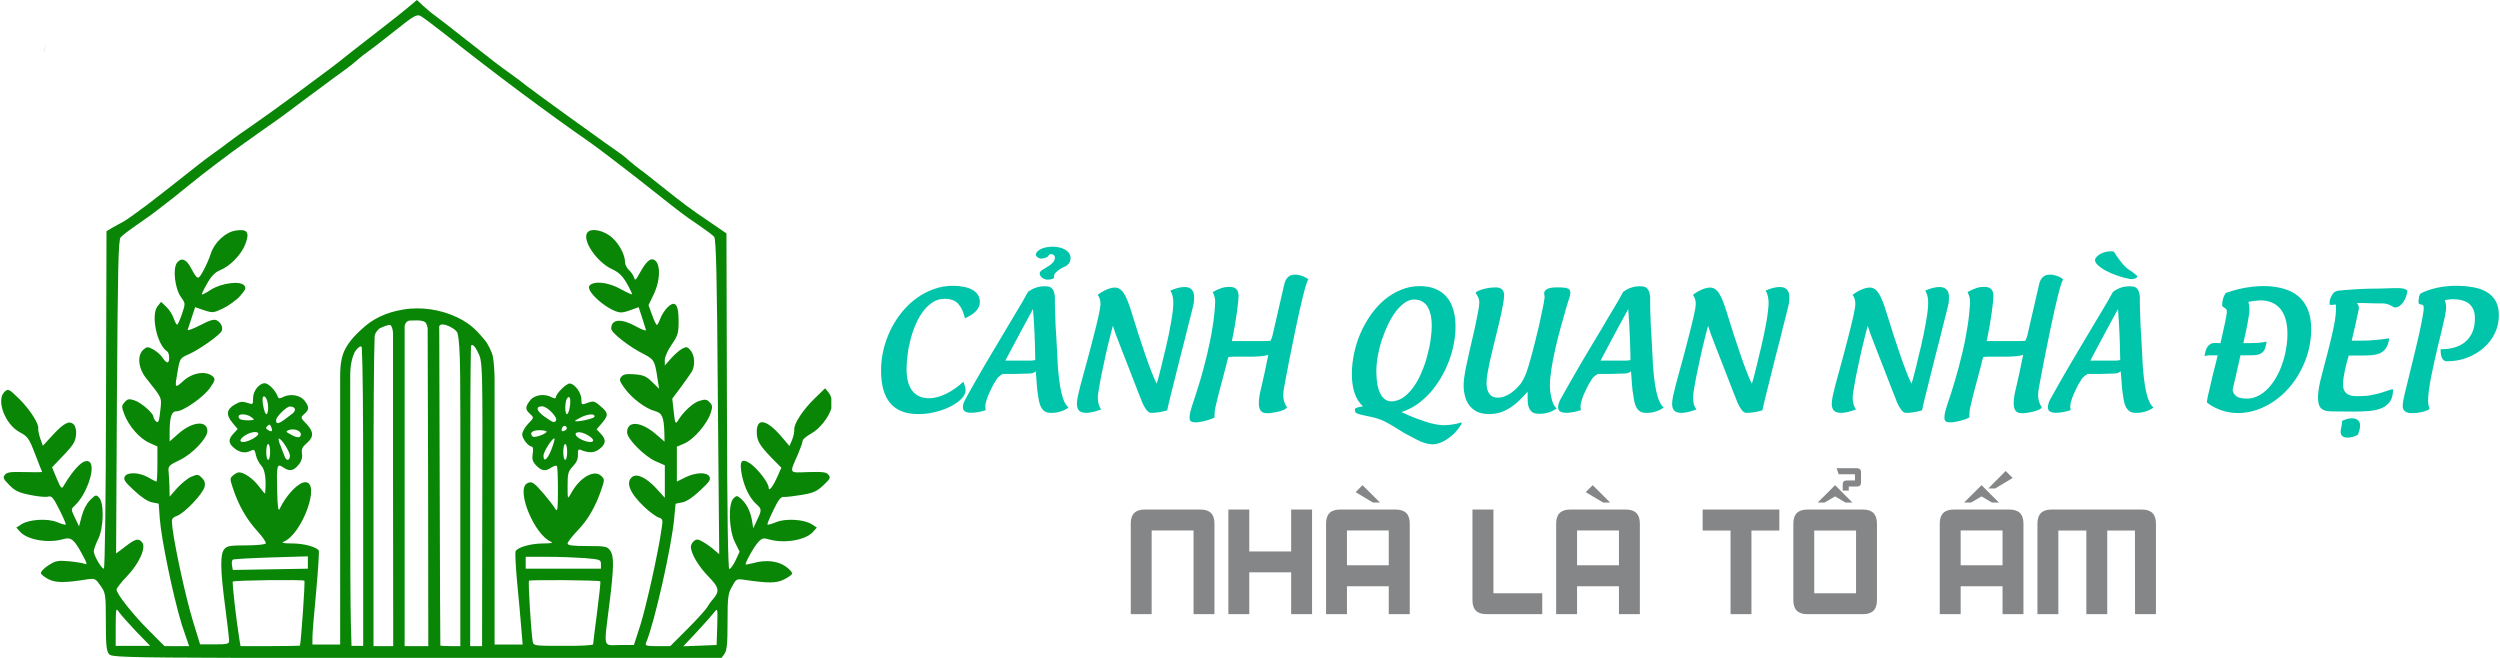 <?xml version="1.0" encoding="UTF-8"?>
<!DOCTYPE svg PUBLIC "-//W3C//DTD SVG 1.1//EN" "http://www.w3.org/Graphics/SVG/1.1/DTD/svg11.dtd">
<!-- Creator: CorelDRAW X7 -->
<svg xmlns="http://www.w3.org/2000/svg" xml:space="preserve" width="399px" height="105px" version="1.1" style="shape-rendering:geometricPrecision; text-rendering:geometricPrecision; image-rendering:optimizeQuality; fill-rule:evenodd; clip-rule:evenodd"
viewBox="0 0 27126 7145"
 xmlns:xlink="http://www.w3.org/1999/xlink">
 <defs>
  <style type="text/css">
   <![CDATA[
    .fil0 {fill:#848688;fill-rule:nonzero}
    .fil1 {fill:#00C5AB;fill-rule:nonzero}
    .fil2 {fill:#0A8607;fill-rule:nonzero}
   ]]>
  </style>
 </defs>
 <g id="Layer_x0020_1">
  <path class="fil0" d="M12268 6670l0 -985c0,-101 50,-151 151,-151l607 0c101,0 151,50 151,151l0 985 -227 0 0 -909 -455 0 0 909 -227 0zm1060 -1136l0 1136 227 0 0 -454 455 0 0 454 227 0 0 -1136 -227 0 0 455 -455 0 0 -455 -227 0zm1061 1136l0 -985c0,-101 50,-151 151,-151l606 0c101,0 152,50 152,151l0 985 -228 0 0 -303 -454 0 0 303 -227 0zm681 -909l-454 0 0 378 454 0 0 -378zm-285 -492l-75 76 189 113 76 0 -190 -189zm1952 1401l-606 0c-101,0 -152,-50 -152,-151l0 -985 228 0 0 909 530 0 0 227zm151 0l0 -985c0,-101 51,-151 152,-151l606 0c100,0 151,50 151,151l0 985 -227 0 0 -303 -455 0 0 303 -227 0zm682 -909l-455 0 0 378 455 0 0 -378zm-285 -492l-76 76 190 113 75 0 -189 -189zm1194 265l0 228 303 0 0 908 227 0 0 -908 303 0 0 -228 -833 0zm1552 -76l75 0 -113 -113 -76 -76 -75 76 -114 113 75 0 114 -67 114 67zm341 228l0 833c0,101 -50,151 -151,151l-606 0c-101,0 -151,-50 -151,-151l0 -833c0,-101 50,-152 151,-152l606 0c101,0 151,51 151,152zm-681 76l0 681 454 0 0 -681 -454 0zm375 -434l0 -44 89 0c29,0 44,-15 44,-44l0 -111c0,-29 -15,-44 -44,-44l-221 0 22 66 177 0 0 67 -89 0c-29,0 -44,14 -44,44l0 66 66 0zm988 1342l0 -985c0,-101 51,-151 152,-151l606 0c100,0 151,50 151,151l0 985 -227 0 0 -303 -455 0 0 303 -227 0zm682 -909l-455 0 0 378 455 0 0 -378zm-115 -303l76 0 -113 -113 -76 -76 -76 76 -114 113 76 0 114 -67 113 67zm-40 -153l75 0 190 -114 -76 -76 -189 190zm1292 457l0 908 -227 0 0 -908 -304 0 0 908 -227 0 0 -984c0,-101 50,-152 151,-152l985 0c101,0 151,51 151,152l0 984 -227 0 -1 -908 -301 0z"/>
  <g id="_2502864854880">
   <path class="fil1" d="M10629 3279c0,39 -15,73 -44,102 -29,29 -69,54 -118,76 -16,-71 -41,-123 -74,-159 -34,-35 -82,-53 -146,-53 -46,0 -88,12 -126,35 -38,24 -73,56 -104,96 -31,40 -58,86 -81,138 -23,52 -42,106 -57,162 -15,56 -27,113 -34,170 -8,57 -12,109 -12,159 0,50 5,94 14,134 10,40 25,74 45,101 20,27 46,48 77,63 30,15 67,22 109,22 29,0 60,-5 92,-13 31,-9 64,-21 96,-37 32,-16 64,-35 95,-57 31,-22 61,-46 89,-73 7,19 12,35 17,51 5,15 7,29 7,41 0,21 -7,42 -21,64 -14,21 -33,41 -57,60 -25,19 -53,37 -86,54 -33,16 -69,31 -106,43 -38,12 -77,22 -118,29 -41,7 -82,10 -123,10 -72,0 -133,-10 -185,-31 -52,-21 -94,-52 -126,-92 -33,-41 -57,-90 -73,-149 -15,-58 -23,-126 -23,-201 0,-78 9,-154 27,-230 19,-76 45,-147 78,-215 34,-69 75,-132 122,-190 48,-58 100,-108 158,-150 58,-42 120,-75 187,-99 66,-24 136,-36 209,-36 41,0 79,3 114,10 36,7 67,17 93,31 26,14 47,33 62,54 15,23 23,49 23,80zm64 1175c-26,9 -52,16 -79,21 -26,5 -53,8 -81,8 -59,0 -88,-20 -88,-61 0,-12 2,-25 6,-40 5,-14 12,-31 22,-49 31,-57 65,-118 101,-180 36,-63 73,-128 112,-194 39,-66 79,-134 120,-202 40,-69 81,-137 122,-205 34,-58 70,-118 108,-181 39,-63 77,-130 116,-201 32,-24 65,-41 102,-51 36,-10 74,-12 113,-8 48,6 74,46 77,122 0,20 0,42 0,66 0,23 1,49 2,77 0,29 1,56 3,81 1,25 2,48 2,70 1,10 2,27 3,50 2,23 3,49 5,78 2,30 3,61 5,93 2,33 4,63 5,93 2,29 3,55 4,77 1,23 2,38 2,48 4,54 9,106 15,154 6,49 13,93 22,133 9,40 19,75 31,103 13,29 29,52 49,70 -31,22 -64,38 -100,47 -36,10 -74,13 -113,10 -30,-3 -55,-17 -74,-43 -20,-26 -33,-68 -41,-126 -8,-47 -14,-94 -17,-140 -3,-47 -6,-94 -11,-141 -13,11 -26,17 -39,20 -13,3 -27,4 -40,4 -47,2 -94,3 -140,4 -46,0 -92,0 -139,0 -23,13 -40,25 -51,37 -11,12 -21,26 -29,43 -13,17 -25,39 -38,66 -13,26 -24,50 -34,72 -12,27 -22,56 -30,85 -9,30 -10,60 -3,90zm496 -538c8,0 16,-1 22,-2 6,-1 13,-3 20,-4 0,-23 -1,-50 -2,-81 -1,-30 -2,-62 -2,-96 -1,-34 -3,-68 -4,-103 -2,-35 -4,-69 -5,-102 -2,-33 -4,-64 -6,-94 -2,-30 -4,-56 -6,-78 -20,37 -41,76 -64,119 -23,43 -47,88 -73,135 -25,47 -52,96 -79,148 -28,51 -56,104 -84,158l283 0zm230 -1237c26,0 50,3 73,8 23,5 44,13 61,23 17,9 31,21 42,35 10,14 17,30 19,47 0,7 0,14 0,22 -1,7 -3,15 -6,24 -2,8 -7,16 -14,25 -6,8 -15,16 -26,24 -6,4 -15,9 -29,14 -13,6 -27,13 -42,22l2 0c-17,11 -32,23 -46,37 -14,13 -20,30 -18,49 1,7 -2,12 -8,16 -7,3 -14,6 -23,8 -8,2 -17,3 -25,3 -8,1 -15,1 -18,1 -9,0 -19,-3 -30,-7 -11,-4 -20,-10 -29,-17 -9,-8 -16,-17 -20,-27 -4,-9 -4,-21 0,-32 12,-13 26,-25 44,-34 17,-10 33,-20 50,-31 16,-10 31,-22 44,-36 13,-13 22,-30 25,-50 0,-9 -2,-16 -5,-22 -3,-6 -7,-10 -11,-13 -4,-3 -8,-5 -12,-6 -5,-2 -9,-2 -12,-2 -6,0 -12,1 -18,3 -7,3 -12,9 -15,18 -3,5 -11,10 -23,16 -11,5 -31,9 -58,12 -12,-3 -21,-6 -28,-10 -6,-4 -12,-8 -15,-12 -4,-4 -7,-8 -8,-11 -1,-4 -2,-6 -2,-8 -1,-12 3,-23 13,-34 10,-11 23,-21 39,-29 16,-8 36,-14 58,-19 22,-4 45,-7 71,-7zm1245 1777c-57,18 -116,28 -177,28 -16,0 -32,-12 -49,-33 -17,-23 -33,-50 -47,-83 -2,-5 -7,-18 -14,-38 -8,-20 -18,-44 -30,-75 -12,-30 -25,-64 -40,-103 -15,-38 -30,-77 -46,-119 -16,-41 -32,-82 -48,-123 -17,-42 -32,-81 -46,-118 -14,-37 -28,-71 -39,-101 -12,-30 -21,-53 -27,-71 -6,-15 -10,-29 -14,-42 -4,-13 -9,-27 -13,-40 -14,51 -28,103 -41,158 -14,54 -26,108 -38,161 -12,54 -23,105 -33,155 -11,49 -20,94 -27,135 -8,41 -14,76 -18,105 -4,30 -7,51 -7,64 0,26 3,51 9,73 6,22 15,41 28,57 -31,12 -60,21 -88,28 -27,6 -51,10 -73,10 -36,0 -63,-8 -79,-24 -16,-16 -24,-41 -24,-76 0,-20 3,-47 10,-80 7,-33 16,-70 27,-113 12,-43 24,-90 38,-141 14,-51 29,-104 44,-160 10,-38 20,-77 31,-118 10,-40 21,-80 31,-119 10,-40 20,-78 29,-115 9,-37 17,-71 24,-102 7,-31 12,-58 16,-82 4,-24 6,-41 6,-54 0,-38 -10,-71 -30,-98 33,-25 66,-44 99,-58 33,-14 63,-21 88,-21 19,0 36,5 52,15 16,11 31,26 45,48 14,22 28,50 42,85 14,35 28,77 43,126 24,79 49,157 74,235 25,77 49,150 73,219 23,68 46,130 67,184 21,55 40,99 57,132 9,-28 18,-58 26,-90 9,-31 17,-64 25,-98 8,-33 16,-68 24,-102 8,-35 16,-69 25,-102 12,-52 23,-102 33,-149 10,-48 18,-93 25,-134 8,-42 13,-80 17,-114 4,-35 6,-64 6,-90 0,-27 -3,-52 -8,-74 -6,-22 -14,-42 -24,-58 58,-26 110,-39 154,-39 21,0 39,3 52,9 13,7 24,15 32,26 8,10 13,22 16,36 3,14 4,29 4,44 0,10 0,21 -1,31 -1,10 -2,19 -3,29 -1,4 -4,18 -9,41 -6,23 -13,53 -22,89 -9,37 -20,78 -32,125 -11,47 -24,97 -37,150 -14,52 -28,107 -42,162 -14,56 -27,110 -41,164 -13,53 -26,105 -38,153 -12,49 -23,93 -33,131 -9,39 -17,71 -23,97 -6,26 -10,44 -11,52zm664 -577c-5,14 -9,28 -13,42 -4,14 -7,29 -10,45 -12,45 -25,93 -38,143 -13,50 -26,98 -38,144 -12,46 -23,88 -31,125 -9,36 -15,63 -17,81 -2,12 -3,25 -3,37 -1,12 0,24 1,37 -9,5 -21,11 -38,18 -16,6 -34,11 -54,17 -20,5 -40,10 -60,13 -20,4 -38,6 -54,6 -27,0 -45,-5 -54,-13 -10,-9 -13,-23 -12,-44 0,-17 3,-37 8,-58 6,-22 13,-46 21,-72 29,-84 57,-173 86,-269 28,-95 54,-191 77,-290 23,-98 43,-195 58,-292 16,-97 25,-190 28,-277 0,-18 -3,-35 -7,-49 -4,-15 -11,-32 -20,-51 33,-19 64,-33 92,-42 28,-10 56,-14 85,-14 12,-2 25,0 39,3 15,3 27,10 38,18 10,10 18,22 21,36 4,14 6,28 6,42 0,9 -1,28 -4,58 -3,30 -8,66 -13,110 -6,44 -14,94 -23,148 -10,56 -20,113 -33,173l358 0c13,0 24,-1 34,-1 11,0 20,-1 30,-4 4,-13 10,-27 15,-42 5,-15 9,-30 12,-47l119 -518c8,-38 23,-67 44,-85 22,-19 52,-27 92,-24 12,2 24,4 37,7 12,3 24,7 35,11 11,5 22,11 31,16 10,6 18,12 23,18 -6,7 -14,27 -24,58 -10,32 -21,72 -33,120 -12,48 -24,102 -38,162 -13,60 -26,121 -40,184 -13,63 -26,125 -38,186 -12,61 -23,117 -34,169 -10,51 -19,95 -25,131 -7,36 -12,60 -14,73 -7,34 -13,66 -18,97 -5,31 -8,57 -8,80 0,22 3,44 10,66 7,22 16,42 30,60 0,6 -5,12 -13,18 -8,6 -18,12 -31,16 -13,5 -27,10 -43,14 -15,4 -31,7 -47,10 -15,3 -30,5 -43,7 -14,1 -24,2 -31,2 -38,0 -64,-9 -77,-28 -14,-19 -20,-46 -20,-82 0,-23 2,-49 7,-79 5,-29 11,-57 18,-85 11,-46 23,-99 36,-159 13,-60 27,-128 42,-202 -25,9 -56,15 -93,17 -36,3 -76,4 -117,4 -29,0 -57,0 -86,0 -28,0 -55,0 -81,0 -11,0 -21,0 -30,1 -9,0 -18,2 -27,4zm2523 710c3,-1 6,-1 8,1 3,2 3,4 2,7 -5,16 -17,35 -36,59 -11,14 -23,29 -36,43 -14,15 -29,28 -46,41 -34,28 -68,50 -103,64 -35,15 -67,22 -97,22 -28,-3 -52,-7 -72,-12 -21,-6 -40,-13 -57,-20 -18,-8 -36,-17 -55,-27 -18,-10 -39,-21 -64,-34 -37,-18 -71,-38 -104,-59 -34,-22 -68,-43 -103,-63 -16,-9 -33,-18 -51,-28 -17,-9 -36,-18 -55,-25 -20,-8 -43,-15 -68,-22 -25,-6 -53,-13 -85,-19 -26,-5 -49,-10 -68,-15 -19,-5 -34,-11 -46,-18 -4,-3 -8,-8 -10,-14 -2,-7 -3,-13 -3,-20 0,-5 1,-8 3,-11 1,-3 5,-6 12,-9 12,-4 24,-8 36,-10 12,-3 24,-5 37,-7 -41,-37 -71,-85 -91,-144 -20,-59 -30,-128 -30,-209 0,-74 9,-150 25,-226 17,-76 40,-150 71,-220 31,-71 69,-137 112,-198 44,-62 94,-116 148,-162 55,-45 115,-81 179,-107 64,-27 132,-40 204,-40 63,0 119,10 167,30 49,20 89,48 122,86 32,37 57,84 73,138 17,55 25,117 25,187 0,63 -6,127 -20,192 -13,66 -31,129 -56,192 -24,63 -53,123 -88,180 -35,58 -74,110 -117,159 -44,47 -91,89 -142,124 -52,35 -106,62 -164,80 23,11 46,21 70,32 23,10 46,20 69,29 40,14 78,28 117,42 39,13 80,24 122,31 13,3 26,5 40,6 14,2 28,3 43,3 12,0 24,-1 35,-2 12,-1 24,-2 37,-3 12,-2 24,-4 35,-6 11,-1 21,-4 32,-6 9,-2 17,-4 24,-6 8,-2 14,-4 19,-6zm-506 -1336c-35,0 -70,12 -104,36 -33,24 -66,57 -97,97 -30,41 -58,88 -84,142 -25,53 -47,108 -66,166 -19,58 -33,116 -44,175 -10,59 -15,114 -15,166 0,48 4,93 10,135 7,41 19,77 34,106 15,30 35,52 59,67 24,15 54,19 89,14 44,-7 85,-26 123,-57 37,-31 72,-70 102,-116 31,-46 57,-97 80,-154 24,-57 43,-115 58,-174 16,-58 28,-115 35,-171 8,-55 12,-105 12,-148 0,-42 -4,-79 -11,-115 -8,-34 -19,-64 -34,-90 -15,-25 -35,-44 -60,-58 -24,-14 -53,-21 -87,-21zm1336 1240c-24,-2 -43,-9 -57,-20 -13,-12 -23,-25 -30,-41 -7,-17 -12,-34 -14,-54 -1,-19 -2,-38 -2,-58l0 -61c0,-4 -1,-5 -1,-4 -31,35 -61,67 -92,97 -31,29 -63,55 -97,76 -33,22 -69,39 -107,51 -37,12 -78,18 -121,18 -53,0 -96,-9 -132,-26 -35,-18 -63,-42 -85,-71 -21,-29 -37,-62 -46,-100 -9,-37 -14,-76 -14,-115 0,-28 2,-55 6,-81 4,-32 11,-71 20,-117 9,-46 20,-95 32,-148 12,-52 24,-106 37,-161 13,-54 25,-106 35,-156 11,-50 20,-95 27,-135 8,-40 12,-72 13,-95 0,-16 -1,-30 -4,-41 -3,-11 -6,-21 -11,-29 -4,-8 -9,-16 -13,-23 -5,-6 -9,-13 -13,-21 13,-11 29,-20 49,-27 19,-7 39,-13 59,-17 21,-5 41,-8 60,-10 19,-2 35,-3 49,-3 59,0 90,26 94,77 0,23 -3,52 -8,87 -6,34 -13,72 -22,113 -9,42 -19,85 -30,132 -11,46 -23,93 -34,139 -12,47 -23,93 -34,138 -11,45 -21,87 -29,125 -9,44 -16,86 -24,124 -7,39 -10,74 -10,105 0,50 10,89 31,117 21,28 52,41 94,41 36,0 75,-12 117,-36 42,-24 84,-62 126,-112 24,-33 45,-73 63,-120 17,-47 33,-99 47,-153 15,-52 30,-109 45,-170 16,-61 31,-123 45,-183 14,-61 26,-118 37,-173 12,-54 20,-100 25,-137 1,-8 1,-14 0,-19 -1,-4 -2,-9 -3,-16 -3,-17 -1,-31 8,-42 8,-10 20,-18 34,-24 15,-6 31,-9 50,-11 18,-2 36,-2 53,-2 29,0 52,1 70,3 18,2 32,5 42,10 10,5 17,11 21,19 4,9 5,19 5,31 -1,18 -5,38 -13,58 -7,22 -15,45 -23,71 -22,75 -44,152 -66,233 -23,81 -43,160 -60,237 -18,77 -32,150 -43,220 -11,69 -17,130 -17,182 0,14 1,28 1,41 1,13 2,25 4,37 7,41 15,76 24,104 10,28 25,51 45,69 -31,22 -65,38 -101,47 -37,10 -74,13 -112,10zm476 -39c-26,9 -52,16 -79,21 -26,5 -53,8 -81,8 -59,0 -88,-20 -88,-61 0,-12 2,-25 7,-40 4,-14 11,-31 21,-49 31,-57 65,-118 101,-180 36,-63 74,-128 112,-194 39,-66 79,-134 120,-202 41,-69 81,-137 123,-205 33,-58 69,-118 107,-181 39,-63 77,-130 116,-201 32,-24 65,-41 102,-51 36,-10 74,-12 113,-8 48,6 74,46 78,122 0,20 0,42 0,66 0,23 0,49 1,77 0,29 1,56 3,81 1,25 2,48 2,70 1,10 2,27 3,50 2,23 4,49 5,78 2,30 3,61 5,93 2,33 4,63 5,93 2,29 3,55 4,77 1,23 2,38 2,48 4,54 9,106 15,154 6,49 13,93 22,133 9,40 19,75 32,103 12,29 28,52 48,70 -31,22 -64,38 -100,47 -36,10 -74,13 -113,10 -30,-3 -55,-17 -74,-43 -20,-26 -33,-68 -40,-126 -9,-47 -15,-94 -18,-140 -3,-47 -6,-94 -10,-141 -14,11 -27,17 -40,20 -13,3 -27,4 -40,4 -47,2 -94,3 -140,4 -46,0 -92,0 -139,0 -23,13 -40,25 -51,37 -11,12 -21,26 -29,43 -13,17 -25,39 -38,66 -13,26 -24,50 -34,72 -12,27 -22,56 -30,85 -9,30 -10,60 -3,90zm496 -538c9,0 16,-1 22,-2 6,-1 13,-3 20,-4 0,-23 -1,-50 -1,-81 -1,-30 -2,-62 -3,-96 -1,-34 -3,-68 -4,-103 -2,-35 -3,-69 -5,-102 -2,-33 -4,-64 -6,-94 -2,-30 -4,-56 -5,-78 -21,37 -42,76 -65,119 -23,43 -47,88 -73,135 -25,47 -52,96 -79,148 -27,51 -55,104 -84,158l283 0z"/>
   <path class="fil1" d="M19128 4456c-57,18 -116,28 -177,28 -16,0 -32,-12 -49,-33 -17,-23 -32,-50 -47,-83 -2,-5 -6,-18 -14,-38 -8,-20 -18,-44 -30,-75 -11,-30 -25,-64 -40,-103 -15,-38 -30,-77 -46,-119 -16,-41 -32,-82 -48,-123 -16,-42 -32,-81 -46,-118 -14,-37 -27,-71 -39,-101 -11,-30 -21,-53 -27,-71 -5,-15 -10,-29 -14,-42 -4,-13 -9,-27 -13,-40 -14,51 -28,103 -41,158 -14,54 -26,108 -38,161 -12,54 -23,105 -33,155 -11,49 -20,94 -27,135 -8,41 -14,76 -18,105 -4,30 -6,51 -6,64 0,26 2,51 8,73 6,22 15,41 29,57 -32,12 -61,21 -88,28 -28,6 -52,10 -74,10 -36,0 -62,-8 -79,-24 -16,-16 -24,-41 -24,-76 0,-20 4,-47 10,-80 7,-33 16,-70 27,-113 12,-43 24,-90 38,-141 15,-51 29,-104 44,-160 10,-38 20,-77 31,-118 10,-40 21,-80 31,-119 11,-40 20,-78 29,-115 9,-37 17,-71 24,-102 7,-31 12,-58 17,-82 3,-24 6,-41 6,-54 0,-38 -11,-71 -31,-98 33,-25 66,-44 99,-58 33,-14 63,-21 88,-21 19,0 36,5 52,15 16,11 31,26 45,48 14,22 28,50 42,85 14,35 28,77 43,126 24,79 49,157 74,235 25,77 49,150 73,219 23,68 46,130 67,184 21,55 40,99 57,132 9,-28 18,-58 26,-90 9,-31 17,-64 25,-98 8,-33 16,-68 24,-102 8,-35 16,-69 25,-102 12,-52 23,-102 33,-149 10,-48 19,-93 26,-134 7,-42 12,-80 16,-114 5,-35 7,-64 7,-90 0,-27 -3,-52 -9,-74 -6,-22 -13,-42 -24,-58 58,-26 110,-39 154,-39 22,0 39,3 52,9 13,7 24,15 32,26 8,10 13,22 16,36 3,14 4,29 4,44 0,10 0,21 -1,31 -1,10 -2,19 -3,29 0,4 -4,18 -9,41 -6,23 -13,53 -22,89 -9,37 -19,78 -32,125 -11,47 -24,97 -37,150 -14,52 -27,107 -42,162 -14,56 -27,110 -41,164 -13,53 -26,105 -38,153 -12,49 -23,93 -33,131 -9,39 -17,71 -23,97 -6,26 -9,44 -11,52zm1734 0c-57,18 -116,28 -177,28 -16,0 -32,-12 -49,-33 -17,-23 -33,-50 -47,-83 -2,-5 -7,-18 -14,-38 -8,-20 -18,-44 -30,-75 -12,-30 -25,-64 -40,-103 -15,-38 -30,-77 -46,-119 -16,-41 -32,-82 -48,-123 -16,-42 -32,-81 -46,-118 -14,-37 -28,-71 -39,-101 -11,-30 -21,-53 -27,-71 -5,-15 -10,-29 -14,-42 -4,-13 -9,-27 -13,-40 -14,51 -28,103 -41,158 -14,54 -26,108 -38,161 -12,54 -23,105 -33,155 -11,49 -20,94 -27,135 -8,41 -14,76 -18,105 -4,30 -7,51 -7,64 0,26 3,51 9,73 6,22 15,41 28,57 -31,12 -60,21 -87,28 -28,6 -52,10 -74,10 -36,0 -63,-8 -79,-24 -16,-16 -24,-41 -24,-76 0,-20 4,-47 10,-80 7,-33 16,-70 27,-113 12,-43 24,-90 38,-141 15,-51 29,-104 44,-160 10,-38 20,-77 31,-118 10,-40 21,-80 31,-119 10,-40 20,-78 29,-115 9,-37 17,-71 24,-102 7,-31 12,-58 16,-82 4,-24 6,-41 6,-54 0,-38 -10,-71 -30,-98 33,-25 66,-44 99,-58 33,-14 63,-21 88,-21 19,0 36,5 52,15 16,11 31,26 45,48 14,22 28,50 42,85 14,35 28,77 43,126 24,79 49,157 74,235 25,77 49,150 73,219 23,68 46,130 67,184 21,55 40,99 57,132 9,-28 18,-58 26,-90 9,-31 17,-64 25,-98 8,-33 16,-68 24,-102 8,-35 16,-69 25,-102 12,-52 23,-102 33,-149 10,-48 18,-93 25,-134 8,-42 13,-80 17,-114 4,-35 6,-64 6,-90 0,-27 -2,-52 -8,-74 -6,-22 -14,-42 -24,-58 58,-26 110,-39 154,-39 21,0 39,3 52,9 13,7 24,15 32,26 8,10 13,22 16,36 3,14 4,29 4,44 0,10 0,21 -1,31 -1,10 -2,19 -3,29 -1,4 -4,18 -9,41 -6,23 -13,53 -22,89 -9,37 -19,78 -32,125 -11,47 -24,97 -37,150 -14,52 -28,107 -42,162 -14,56 -27,110 -41,164 -13,53 -26,105 -38,153 -12,49 -23,93 -33,131 -9,39 -17,71 -23,97 -6,26 -10,44 -11,52zm664 -577c-5,14 -9,28 -13,42 -4,14 -7,29 -10,45 -12,45 -25,93 -38,143 -13,50 -26,98 -38,144 -12,46 -23,88 -31,125 -9,36 -15,63 -17,81 -2,12 -3,25 -3,37 -1,12 0,24 1,37 -9,5 -21,11 -38,18 -16,6 -34,11 -54,17 -20,5 -40,10 -60,13 -20,4 -38,6 -54,6 -27,0 -45,-5 -54,-13 -10,-9 -13,-23 -12,-44 0,-17 3,-37 8,-58 6,-22 13,-46 21,-72 29,-84 58,-173 86,-269 28,-95 54,-191 77,-290 24,-98 43,-195 58,-292 16,-97 25,-190 28,-277 0,-18 -3,-35 -7,-49 -4,-15 -11,-32 -20,-51 33,-19 64,-33 92,-42 28,-10 56,-14 85,-14 12,-2 25,0 40,3 14,3 26,10 37,18 10,10 18,22 21,36 4,14 6,28 6,42 0,9 -1,28 -4,58 -3,30 -8,66 -13,110 -6,44 -14,94 -23,148 -10,56 -20,113 -33,173l358 0c13,0 24,-1 34,-1 11,0 20,-1 30,-4 4,-13 10,-27 15,-42 5,-15 10,-30 12,-47l119 -518c8,-38 23,-67 44,-85 22,-19 52,-27 92,-24 12,2 24,4 37,7 12,3 24,7 35,11 11,5 22,11 31,16 10,6 18,12 23,18 -6,7 -14,27 -24,58 -10,32 -21,72 -33,120 -12,48 -24,102 -38,162 -13,60 -26,121 -40,184 -13,63 -26,125 -38,186 -12,61 -23,117 -34,169 -10,51 -18,95 -25,131 -7,36 -12,60 -14,73 -7,34 -13,66 -18,97 -5,31 -8,57 -8,80 0,22 4,44 10,66 7,22 16,42 30,60 0,6 -5,12 -13,18 -8,6 -18,12 -31,16 -13,5 -27,10 -43,14 -15,4 -31,7 -47,10 -15,3 -30,5 -43,7 -14,1 -24,2 -31,2 -38,0 -64,-9 -77,-28 -14,-19 -20,-46 -20,-82 0,-23 2,-49 7,-79 5,-29 11,-57 18,-85 11,-46 23,-99 36,-159 13,-60 27,-128 42,-202 -25,9 -56,15 -93,17 -36,3 -76,4 -117,4 -29,0 -57,0 -86,0 -28,0 -55,0 -81,0 -11,0 -21,0 -30,1 -9,0 -18,2 -27,4zm1673 -877c0,5 -3,10 -8,13 -6,5 -12,8 -19,11 -8,2 -16,4 -25,5 -8,1 -16,1 -23,0 -52,-10 -102,-23 -148,-40 -46,-16 -87,-34 -122,-53 -35,-19 -62,-39 -83,-58 -20,-20 -31,-38 -31,-55 0,-12 6,-23 18,-36 11,-12 26,-23 45,-34 19,-9 41,-17 65,-22 25,-4 50,-5 76,-1 11,16 22,33 32,49 11,16 22,32 34,47 11,15 23,30 37,46 13,15 29,30 46,44 10,7 20,15 33,23 12,8 24,16 34,24 11,9 20,16 27,22 8,6 12,11 12,15zm-723 1452c-26,9 -52,16 -79,21 -26,5 -53,8 -81,8 -59,0 -88,-20 -88,-61 0,-12 2,-25 7,-40 4,-14 11,-31 21,-49 31,-57 65,-118 101,-180 36,-63 73,-128 112,-194 39,-66 79,-134 120,-202 41,-69 81,-137 122,-205 34,-58 70,-118 108,-181 39,-63 77,-130 116,-201 32,-24 65,-41 102,-51 36,-10 74,-12 113,-8 48,6 74,46 77,122 0,20 0,42 0,66 0,23 1,49 2,77 0,29 1,56 3,81 1,25 2,48 2,70 1,10 2,27 3,50 2,23 4,49 5,78 2,30 3,61 5,93 2,33 4,63 5,93 2,29 3,55 4,77 1,23 2,38 2,48 4,54 9,106 15,154 6,49 13,93 22,133 9,40 19,75 32,103 12,29 28,52 48,70 -31,22 -64,38 -100,47 -36,10 -74,13 -113,10 -30,-3 -55,-17 -74,-43 -20,-26 -33,-68 -41,-126 -8,-47 -14,-94 -17,-140 -3,-47 -6,-94 -11,-141 -13,11 -26,17 -39,20 -13,3 -27,4 -40,4 -47,2 -94,3 -140,4 -46,0 -92,0 -139,0 -23,13 -40,25 -51,37 -11,12 -21,26 -29,43 -13,17 -25,39 -38,66 -13,26 -24,50 -34,72 -12,27 -22,56 -30,85 -9,30 -10,60 -3,90zm496 -538c9,0 16,-1 22,-2 6,-1 13,-3 20,-4 0,-23 -1,-50 -2,-81 -1,-30 -1,-62 -2,-96 -1,-34 -3,-68 -4,-103 -2,-35 -3,-69 -5,-102 -2,-33 -4,-64 -6,-94 -2,-30 -4,-56 -5,-78 -21,37 -42,76 -65,119 -23,43 -47,88 -73,135 -25,47 -52,96 -79,148 -27,51 -56,104 -84,158l283 0zm1599 -809c79,0 151,9 215,28 64,18 118,45 163,83 45,38 79,86 103,145 24,59 36,129 36,211 0,81 -10,160 -30,237 -21,77 -49,149 -85,216 -35,68 -78,130 -127,186 -50,57 -104,105 -163,145 -59,40 -121,72 -187,94 -67,22 -134,34 -203,34 -61,0 -120,-10 -177,-29 -58,-19 -111,-47 -159,-84 -2,-8 -1,-18 1,-28 1,-10 4,-23 7,-39 16,-73 34,-148 52,-224 19,-75 37,-150 56,-223l-57 0c-19,0 -36,0 -52,2 -15,1 -27,3 -36,6 4,-21 9,-40 14,-58 5,-17 12,-32 21,-44 8,-12 19,-22 32,-29 12,-8 29,-11 49,-11l59 2c13,-58 25,-112 36,-162 12,-51 21,-97 28,-139 3,-17 5,-30 5,-41 0,-13 -2,-22 -8,-28 -5,-5 -11,-10 -17,-14 -7,-4 -13,-7 -18,-11 -5,-4 -8,-10 -8,-20 0,-23 3,-46 10,-68 6,-23 16,-43 29,-63 28,-9 58,-19 90,-28 32,-9 66,-17 101,-24 36,-7 72,-12 109,-16 37,-4 74,-6 111,-6zm-179 1222c42,0 81,-10 119,-29 38,-19 73,-45 105,-78 33,-33 62,-72 88,-117 27,-45 49,-94 67,-146 19,-52 33,-107 43,-164 11,-58 16,-115 16,-173 0,-56 -7,-106 -19,-151 -12,-45 -31,-82 -55,-113 -25,-31 -56,-55 -92,-71 -36,-16 -78,-25 -125,-25 -7,0 -16,1 -26,2 -11,0 -22,2 -35,3 -12,1 -24,3 -37,5 -13,2 -25,5 -36,7 8,24 12,51 12,79 0,16 -1,37 -5,62 -3,25 -8,54 -14,86 -6,32 -14,67 -21,104 -8,37 -17,76 -26,117l50 0c34,0 68,-1 103,-3 35,-3 68,-7 100,-13 -6,39 -14,69 -24,89 -11,20 -26,34 -45,43 -19,9 -43,14 -72,15 -29,0 -64,1 -106,1l-37 0c-15,67 -30,134 -45,200 -15,66 -29,125 -41,177 8,34 24,58 48,72 23,14 60,21 110,21zm1005 -1174c72,-7 145,-12 217,-16 73,-3 146,-5 219,-5 35,0 68,-1 99,-3 31,-2 58,-2 82,-2 17,0 32,0 45,1 12,1 23,3 32,5 9,2 17,6 24,9 7,4 13,9 18,15 -3,21 -8,42 -15,63 -8,21 -17,40 -29,58 -11,17 -25,31 -40,42 -16,11 -33,17 -52,17 -5,0 -12,-2 -19,-7 -7,-4 -16,-10 -28,-15 -11,-6 -24,-11 -40,-16 -16,-4 -35,-6 -57,-6l-64 0c-24,0 -47,-1 -69,-2 -22,-1 -43,-2 -61,-2l-75 0c8,9 14,18 17,26 3,9 4,17 4,26 0,4 0,9 0,14 0,4 -2,9 -3,14 -11,49 -22,100 -34,156 -13,55 -26,113 -40,173l100 0c56,0 111,-3 163,-8 52,-5 100,-11 142,-18 0,7 0,13 -1,20 -1,6 -2,14 -4,22 -9,34 -22,60 -40,80 -17,20 -37,34 -61,44 -24,9 -51,15 -81,17 -30,3 -62,4 -97,4l-102 0 -51 0c-6,18 -13,41 -20,67 -7,26 -14,54 -20,83 -6,29 -11,57 -16,86 -4,28 -6,54 -6,77 0,35 6,61 20,79 13,18 28,30 48,37 19,8 40,11 62,12 22,0 42,0 60,0 44,0 85,-4 123,-12 38,-7 73,-16 103,-25 30,-10 57,-18 78,-26 22,-8 38,-11 49,-11 0,54 -10,97 -31,129 -20,32 -49,56 -87,73 -38,17 -83,28 -135,33 -53,5 -112,7 -176,7 -40,0 -80,0 -119,-1 -40,0 -79,-1 -119,-1 -32,0 -57,-4 -77,-11 -20,-7 -35,-18 -45,-31 -10,-13 -17,-30 -21,-49 -3,-19 -5,-40 -5,-63 0,-17 1,-36 4,-55 2,-20 5,-40 8,-60 4,-21 8,-41 13,-62 5,-20 9,-40 15,-60 21,-81 41,-157 60,-229 19,-72 35,-138 49,-198 14,-60 25,-115 34,-163 8,-50 12,-92 12,-128 0,-6 0,-13 0,-19 0,-7 0,-12 0,-18 0,-5 -1,-9 -3,-12 -1,-3 -3,-5 -5,-4 -11,3 -22,5 -32,5 -11,0 -18,0 -23,0 -6,-1 -8,-11 -6,-29 0,-17 4,-32 11,-48 7,-15 14,-28 20,-38 7,-10 14,-17 21,-23 7,-5 15,-9 24,-12 9,-3 19,-5 33,-6zm222 1466c0,14 -2,29 -6,46 -5,17 -10,35 -18,55 -18,10 -36,17 -56,23 -19,5 -37,8 -55,8 -23,0 -41,-5 -54,-14 -12,-10 -20,-23 -22,-41l0 -22c4,-19 7,-36 10,-51 3,-15 4,-27 4,-35 0,-3 0,-6 0,-9 0,-2 0,-5 -1,-8 38,-20 74,-30 108,-30 29,0 52,7 67,21 16,13 23,32 23,57z"/>
   <path class="fil1" d="M26393 4080c-11,56 -20,107 -26,153 -6,45 -9,83 -9,114 0,23 1,41 4,54 3,14 7,27 12,41 -22,14 -49,25 -84,33 -34,8 -69,12 -104,12 -36,0 -62,-6 -79,-20 -16,-13 -25,-31 -25,-55 0,-22 3,-45 7,-70 5,-24 11,-49 17,-75 39,-161 76,-312 110,-451 35,-140 62,-265 82,-376 2,-16 5,-32 8,-50 3,-18 4,-34 4,-48 0,-16 -3,-26 -9,-29 -6,-4 -13,-6 -19,-6 -8,-1 -14,-3 -20,-6 -6,-3 -9,-13 -9,-28 2,-22 5,-41 8,-55 3,-14 10,-25 20,-33 25,-13 54,-25 84,-35 31,-10 63,-19 96,-26 33,-7 66,-12 99,-15 34,-4 66,-5 97,-5 70,0 134,5 192,16 58,10 107,28 148,53 41,25 73,58 96,99 22,41 33,92 33,152 0,69 -14,133 -43,194 -29,60 -69,113 -121,159 -51,45 -111,81 -179,107 -69,27 -143,40 -223,40 -13,0 -23,-4 -32,-11 -9,-7 -16,-16 -21,-28 -5,-12 -9,-25 -11,-39 -2,-15 -3,-31 -3,-47 0,-3 1,-6 3,-6 2,-1 6,-1 13,-1 54,0 103,-7 146,-22 44,-14 82,-35 114,-64 31,-28 55,-63 72,-104 17,-42 25,-90 25,-145 0,-39 -6,-71 -18,-98 -12,-26 -28,-47 -50,-64 -22,-16 -48,-28 -79,-35 -30,-8 -64,-11 -102,-11 -11,1 -23,2 -36,4 -14,1 -28,3 -43,7 9,23 15,49 15,78 0,13 -1,27 -4,43 -2,17 -5,35 -9,56 -12,55 -25,109 -37,163 -13,53 -26,106 -39,158 -12,53 -25,106 -37,160 -12,53 -23,108 -34,162z"/>
  </g>
  <path class="fil2" d="M486 488c-9,29 -19,60 -26,86 7,-19 15,-40 19,-62 5,-7 5,-16 7,-24z"/>
  <path class="fil2" d="M1173 7105c-29,-33 -36,-91 -36,-350 0,-301 -3,-315 -57,-393 -55,-79 -60,-81 -146,-70 -238,39 -345,39 -421,-2 -41,-21 -77,-50 -81,-64 -5,-15 31,-53 78,-84 79,-52 103,-57 222,-47 74,7 152,19 174,28 33,15 28,-5 -29,-109 -86,-158 -119,-184 -205,-158 -159,46 -383,8 -464,-78l-43 -48 55 -36c83,-54 286,-66 388,-23 45,19 88,31 93,26 5,-5 -26,-79 -69,-162 -67,-134 -84,-153 -124,-141 -26,7 -114,-2 -195,-19 -120,-24 -165,-45 -224,-107 -67,-67 -72,-81 -48,-112 24,-29 64,-33 219,-29 105,3 188,3 184,-4 -3,-8 -39,-93 -77,-196 -64,-167 -81,-188 -162,-231 -164,-86 -264,-355 -166,-443 38,-33 45,-31 157,79 114,112 217,271 207,324 -2,14 7,62 21,104l29 81 107 -116c117,-127 177,-160 224,-119 38,31 41,133 7,200 -11,26 -71,97 -131,157l-107 112 50 121c43,103 55,117 72,86 124,-209 231,-310 286,-264 69,57 -34,359 -165,476 -38,36 -38,38 5,129l45 93 29 -110c16,-64 52,-136 90,-174 60,-59 67,-62 98,-28 57,57 52,326 -9,450 -27,55 -48,114 -48,133 0,46 83,189 109,189 12,0 22,-772 24,-1833l5 -1832 64 -38c36,-21 84,-47 108,-59 23,-12 81,-50 128,-86 48,-36 110,-81 141,-103 28,-21 150,-116 269,-209 267,-212 365,-289 453,-351 38,-26 112,-81 164,-121 53,-41 179,-131 279,-198 100,-69 307,-219 462,-333 391,-289 431,-320 536,-405 53,-41 212,-167 358,-279 145,-112 295,-231 336,-267l73 -62 69 64c39,36 96,84 127,105 31,22 181,138 331,257 291,229 384,301 505,386 41,29 117,86 164,124 91,72 918,667 1004,725 26,16 76,57 109,88 36,31 86,71 110,88 26,17 136,105 247,193 236,188 289,229 522,386l174 119 5 1823c2,1205 12,1822 26,1822 12,0 43,-42 67,-92l45 -96 -52 -105c-65,-133 -74,-414 -15,-474 34,-33 39,-33 84,5 59,55 98,129 117,233l14 86 40 -86c53,-109 53,-123 -2,-171 -76,-69 -131,-179 -160,-312 -33,-165 -7,-200 96,-129 78,57 193,207 193,255 0,53 47,-9 97,-121l41 -93 -110 -112c-128,-134 -157,-181 -157,-279 0,-157 110,-133 272,57l83 98 29 -67c14,-36 26,-86 23,-112 -4,-64 96,-217 227,-343l109 -105 39 48c11,14 22,36 28,60l0 111c-29,97 -126,223 -221,274 -51,29 -91,62 -91,79 0,17 -24,81 -50,143 -95,217 -105,203 112,195 157,-4 195,0 219,29 26,31 19,45 -55,114 -71,67 -109,84 -236,105 -83,14 -169,24 -193,22 -31,-5 -59,28 -114,143 -40,81 -69,150 -64,157 5,5 47,-7 93,-26 102,-43 305,-31 388,23l55 36 -45 50c-84,88 -308,124 -472,79 -62,-19 -79,-15 -119,28 -46,48 -148,231 -136,243 2,3 38,-4 79,-14 133,-38 262,-26 350,33 45,31 78,67 74,81 -5,15 -46,43 -91,65 -83,40 -167,40 -429,2 -83,-12 -88,-9 -133,74 -43,76 -48,114 -48,384 0,235 -7,309 -33,345l-32 45 -5206 0c-1341,-3 -1421,-12 -1445,-40zm6604 -303c5,-197 5,-202 -33,-152 -22,28 -105,124 -186,210l-150 159 181 -7 181 -7 7 -203zm-5818 -28c-91,-298 -219,-915 -236,-1139l-12 -165 -71 -14c-46,-9 -117,-55 -196,-129 -105,-97 -119,-121 -100,-154 31,-50 162,-43 262,16 38,24 76,41 81,41 5,0 10,-86 10,-191l0 -190 -86 -39c-105,-45 -224,-181 -272,-307 -33,-88 -33,-95 3,-136 31,-35 47,-38 105,-19 76,24 207,141 207,179 0,14 14,36 28,50 24,21 34,0 46,-114 16,-153 26,-129 -155,-358 -84,-105 -98,-245 -29,-307 38,-33 46,-36 108,-3 35,20 81,58 100,89 19,28 42,52 54,52 27,0 24,-102 -2,-119 -112,-69 -181,-398 -105,-491l38 -48 55 53c31,28 67,83 81,124 14,40 31,71 38,71 7,0 31,-52 53,-116 38,-115 38,-115 -10,-182 -67,-90 -93,-314 -43,-376 46,-57 98,-38 146,50 78,143 81,143 138,40 28,-52 66,-135 81,-185 38,-122 159,-236 271,-253 127,-21 155,19 105,148 -43,112 -162,236 -271,281 -58,24 -98,64 -143,145 -36,62 -62,117 -58,119 5,5 51,-19 100,-52 115,-71 315,-98 360,-45 24,28 15,45 -47,117 -41,45 -124,104 -184,133 -102,48 -112,50 -205,19l-97 -33 -36 109c-19,60 -41,122 -45,136 -5,14 54,-7 133,-48 110,-57 153,-69 183,-54 48,26 72,81 51,119 -27,47 -246,202 -351,247 -97,43 -100,46 -124,179 -35,196 -33,198 62,112 103,-93 251,-112 322,-45 26,26 21,43 -33,121 -69,100 -291,255 -365,255 -55,0 -74,65 -74,231l0 96 100 -88c148,-129 310,-143 310,-24 0,78 -167,252 -300,314 -112,53 -126,67 -122,115 3,28 7,107 10,169l2 114 81 -93c46,-50 115,-107 155,-124 67,-28 76,-26 114,12 31,31 39,57 29,100 -19,74 -210,277 -295,312 -65,27 -65,29 -53,136 31,236 148,767 222,1008l78 253 158 0c135,0 157,-5 157,-38 0,-22 -19,-189 -43,-372 -55,-415 -55,-574 -7,-627 28,-33 69,-38 236,-38 109,0 205,-9 212,-21 7,-12 -36,-74 -96,-139 -114,-126 -197,-271 -259,-455 -36,-107 -36,-114 0,-145 21,-19 50,-33 64,-33 57,0 157,71 219,155 36,47 65,83 65,73 14,-147 0,-257 -41,-300 -24,-26 -52,-78 -59,-116 -12,-58 -20,-65 -53,-48 -59,31 -117,24 -179,-24 -69,-55 -71,-98 -11,-162l45 -48 -57 -69c-72,-86 -65,-145 26,-198 57,-33 81,-35 133,-19 65,22 65,22 65,-50 0,-78 66,-162 128,-162 38,0 115,77 136,136 12,31 22,34 55,17 81,-43 188,-26 238,33 55,72 55,98 0,148 -43,38 -43,40 22,107 81,84 83,143 4,210 -47,40 -59,64 -52,114 7,43 -5,84 -38,122 -53,66 -98,74 -167,26 -67,-45 -71,-24 -64,260 4,169 12,224 26,193 74,-155 205,-291 279,-291 171,0 -34,565 -234,646 -31,12 -2,19 91,19 128,0 267,38 290,78 5,10 -7,208 -28,439 -22,231 -41,455 -41,500l0 81 301 0c0,0 0,-2397 0,-2914 0,-28 -3,-164 42,-269 53,-119 155,-207 193,-243 112,-107 258,-181 448,-212 198,-34 415,0 596,88 157,76 226,167 293,245 31,36 76,127 86,174 12,57 19,184 19,253 0,515 0,2878 0,2878l305 0 -15 -179c-7,-97 -28,-321 -45,-495 -16,-177 -24,-329 -16,-341 26,-43 162,-81 293,-83 95,0 121,-7 90,-19 -178,-74 -379,-556 -262,-632 26,-16 48,-19 76,0 38,24 186,198 236,279 22,33 26,-7 26,-207 0,-136 -4,-255 -12,-262 -7,-8 -33,0 -59,16 -64,46 -107,38 -164,-21 -41,-43 -48,-69 -39,-129 8,-40 3,-76 -7,-76 -38,0 -107,-86 -107,-133 0,-27 29,-79 64,-115 65,-67 65,-67 22,-107 -55,-50 -55,-76 0,-148 48,-62 157,-76 236,-33 26,14 43,14 43,2 0,-40 112,-152 150,-152 54,0 128,100 128,174 0,57 5,59 55,40 76,-28 84,-28 157,36 81,69 84,95 10,181l-57 67 45 47c62,65 57,110 -12,165 -57,45 -117,47 -202,12 -29,-12 -36,-3 -34,52 3,45 -16,86 -55,126 -50,53 -57,77 -57,210 0,150 0,150 36,86 91,-172 250,-267 329,-193 38,36 38,40 2,148 -64,188 -148,333 -260,447 -59,62 -107,124 -107,139 0,21 53,28 215,28 197,0 216,5 247,48 43,62 43,174 -9,588 -60,486 -72,441 112,439l155 0 71 -219c62,-198 196,-794 231,-1051 15,-91 10,-103 -33,-114 -26,-10 -98,-60 -155,-115 -157,-148 -207,-267 -133,-326 50,-43 157,9 264,126l91 100 0 -353 -103 -45c-121,-55 -307,-243 -307,-312 0,-129 145,-121 305,12l102 88 -2 -93c-5,-174 -24,-217 -100,-238 -103,-26 -255,-141 -331,-248 -57,-78 -62,-95 -36,-126 21,-26 55,-33 143,-26 95,7 129,21 191,83l76 74 -17 -107c-29,-198 -38,-212 -150,-270 -157,-78 -353,-231 -353,-276 0,-105 108,-114 270,-24 64,36 112,53 107,38 -5,-14 -24,-76 -43,-138l-36 -109 -78 28c-43,17 -93,29 -108,29 -119,5 -398,-229 -348,-291 46,-55 205,-38 336,36 65,36 122,62 127,59 2,-4 -22,-57 -57,-119 -48,-83 -89,-121 -155,-152 -172,-76 -339,-324 -272,-403 43,-52 188,-19 274,64 76,72 133,184 133,260 0,26 20,65 43,86 24,21 48,57 55,81 12,36 19,29 57,-41 55,-102 103,-157 136,-157 95,0 105,205 19,384l-55 114 39 107c21,60 45,108 52,108 7,0 24,-34 38,-72 14,-38 50,-93 79,-121 83,-79 119,-31 119,150 0,131 -7,157 -76,257 -43,62 -77,138 -74,169l0 57 69 -78c38,-43 93,-91 121,-105 46,-24 57,-21 91,21 45,55 50,162 12,229 -15,26 -69,100 -119,169l-93 124 16 143c12,119 20,136 41,103 57,-98 167,-201 238,-222 64,-19 81,-17 112,17 31,33 31,50 10,116 -38,117 -181,282 -279,327l-88 38 0 379 81 -41c114,-59 240,-66 271,-16 19,33 5,57 -100,154 -78,74 -150,122 -195,129l-71 14 -15 158c-26,297 -212,1129 -305,1351 -14,33 0,38 124,38l138 0 191 -191c105,-105 198,-210 210,-231 11,-21 38,-60 59,-83 79,-91 74,-129 -45,-251 -107,-109 -191,-250 -191,-324 0,-19 15,-47 34,-62 28,-23 45,-21 102,12 38,22 91,60 119,86l53 45 -15 -1708c-9,-1301 -19,-1715 -40,-1739 -14,-17 -91,-74 -167,-126 -164,-110 -191,-132 -498,-375 -126,-100 -274,-216 -329,-257 -55,-43 -138,-105 -183,-140 -45,-36 -117,-86 -155,-115 -512,-357 -1029,-743 -1565,-1167 -136,-107 -270,-208 -293,-219 -41,-20 -77,2 -286,169 -131,105 -263,205 -286,221 -26,17 -77,57 -112,88 -36,31 -86,72 -110,89 -24,16 -205,150 -398,293 -193,145 -383,286 -424,312 -38,26 -105,74 -145,102 -41,29 -107,79 -150,107 -134,93 -470,348 -582,441 -59,48 -145,117 -190,153 -46,35 -124,95 -172,133 -47,38 -152,112 -229,165 -76,52 -154,112 -171,131 -26,31 -31,319 -41,1736l-9 1699 100 -76c112,-86 143,-93 183,-45 46,55 -33,231 -164,367 -62,64 -114,131 -114,145 0,48 181,276 355,448l166 167 267 0 -83 -243zm4470 224c0,-10 19,-167 43,-348 23,-181 40,-331 35,-336 -14,-14 -762,-19 -774,-7 -12,12 24,574 40,660 10,47 15,47 332,47 178,3 324,-7 324,-16zm-1204 -1342c3,-862 3,-1293 -2,-1522 -7,-253 -21,-260 -55,-327 -28,-57 -64,-81 -66,-40 -5,198 -8,839 -8,1594l0 1656 129 0 2 -1361zm-238 -336c0,-1186 5,-1570 -31,-1701 -9,-36 -86,-78 -128,-90 -86,-22 -70,31 -70,43 0,290 5,1689 5,1689 3,960 5,1746 7,1751 3,2 53,5 110,5l107 0 0 -1697 0 0zm-350 -62l-5 -1691c0,-7 -9,-60 -33,-72 -45,-24 -127,-12 -155,-14 -41,-2 -62,43 -62,62l0 3474 257 0 -2 -1759zm-381 5c0,0 0,-1351 0,-1641 0,-36 -12,-77 -27,-91 -14,-12 -100,26 -114,33 -28,15 -59,60 -59,96 -8,197 -12,874 -12,1663l0 1694 214 0 -2 -1754zm-324 95c0,-876 -5,-1403 -15,-1579 -2,-46 -59,12 -78,47 -50,103 -48,224 -48,284 0,214 0,1108 0,1108 0,710 2,1403 7,1544l7 252 127 0 0 -1656zm-687 1654c12,-38 58,-696 48,-705 -12,-15 -762,-5 -777,9 -9,10 38,424 72,632l12 69 321 0c179,0 324,-3 324,-5zm-1777 -152c-81,-86 -167,-182 -186,-210 -36,-53 -36,-48 -38,155l0 209 374 0 -150 -154zm1863 -684l0 -134 -398 12c-219,7 -405,17 -417,24 -9,7 -14,33 -9,62l9 50 815 -14zm3183 -50c0,-48 -9,-50 -176,-65 -98,-7 -281,-14 -410,-14l-231 0 0 129 817 0 0 -50zm-3593 -1218c0,-48 -9,-86 -21,-86 -12,0 -21,38 -21,86 0,48 9,86 21,86 12,0 21,-38 21,-86zm3226 0c0,-48 -9,-86 -21,-86 -12,0 -21,38 -21,86 0,48 9,86 21,86 12,0 21,-38 21,-86zm-3011 41c0,-46 -103,-203 -122,-184 -4,5 5,43 22,81 16,41 36,91 43,112 19,53 57,45 57,-9zm2842 -72c22,-57 36,-109 31,-114 -16,-17 -119,140 -119,186 0,78 45,40 88,-72zm451 -95c0,-29 -100,-88 -153,-88 -26,0 -43,12 -36,26 17,55 189,110 189,62zm-3701 -14c36,-19 65,-43 65,-55 0,-34 -81,-24 -141,14 -105,69 -40,103 76,41zm527 -53c0,-38 -76,-64 -129,-45 -38,14 -38,19 22,50 71,40 107,38 107,-5zm2668 -24c8,-9 -26,-19 -76,-19 -81,0 -114,31 -74,69 15,17 134,-23 150,-50zm-2990 -54c-12,-29 -19,-31 -40,-12 -22,19 -19,31 5,45 42,26 54,14 35,-33zm3210 9c-10,-33 -48,-24 -55,14 -5,24 5,29 28,19 17,-7 31,-21 27,-33zm-2979 -155c46,-36 31,-76 -28,-76 -38,0 -150,112 -150,148 0,57 33,43 178,-72zm2862 76c21,-33 -95,-154 -150,-154 -76,0 -64,50 28,114 89,62 105,69 122,40zm417 -40c12,-38 -69,-33 -145,5 -36,19 -65,35 -65,38 0,21 203,-22 210,-43zm-3724 5c-69,-53 -181,-36 -126,19 7,7 50,14 90,14 72,-2 74,-5 36,-33zm3457 -112c14,-88 -2,-136 -31,-91 -24,38 -24,169 0,169 10,0 24,-33 31,-78zm-3276 9c0,-74 -31,-143 -55,-119 -19,19 12,188 36,188 9,0 19,-31 19,-69z"/>
 </g>
</svg>
